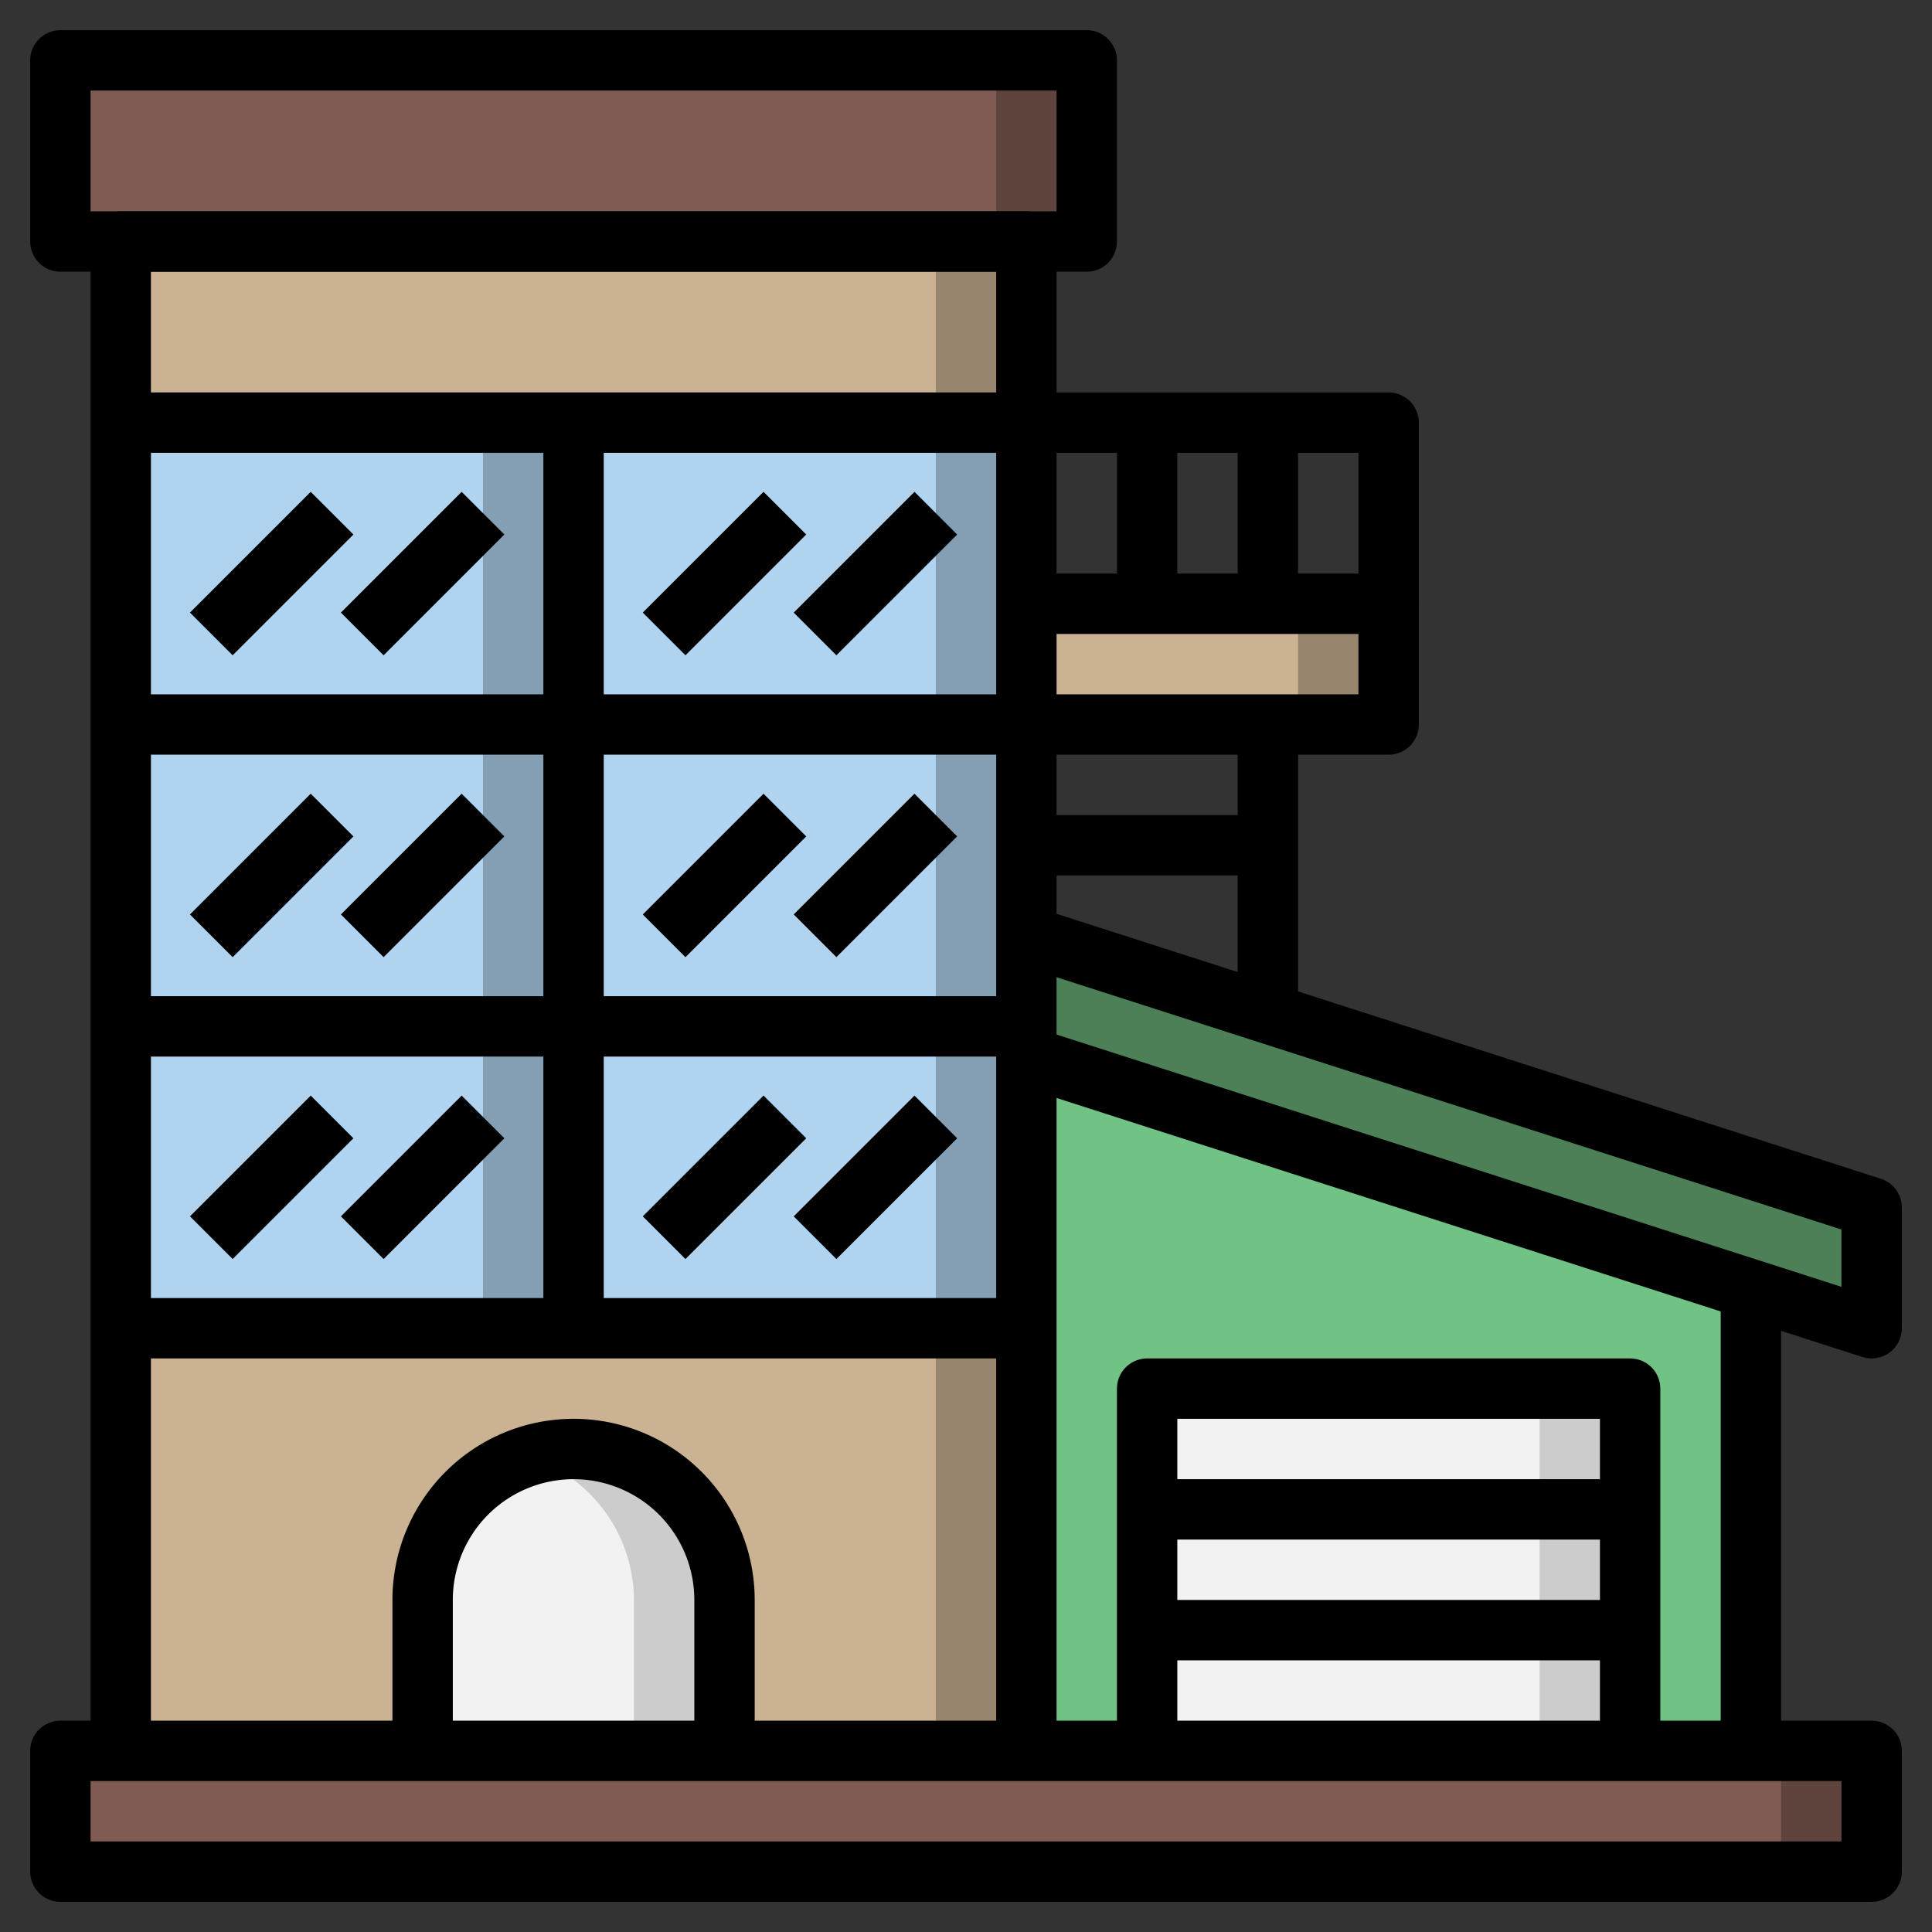 <?xml version="1.0" ?>
<!-- Uploaded to: SVG Repo, www.svgrepo.com, Generator: SVG Repo Mixer Tools -->
<svg width="800px" height="800px" viewBox="0 0 64 64" xmlns="http://www.w3.org/2000/svg">
<rect x="0" y="0" width="64" height="64" fill="#333333" stroke="none"/>
<defs>
<style>.cls-1{fill:#71c285;}.cls-2{fill:#ccc;}.cls-3{fill:#f2f2f2;}.cls-4{fill:#4c8056;}.cls-5{fill:#98856e;}.cls-6{fill:#cbb292;}.cls-7{fill:#5f443e;}.cls-8{fill:#7f5b53;}.cls-9{fill:#849eb4;}.cls-10{fill:#b0d3f0;}.cls-11{fill:none;stroke:#000000;stroke-linejoin:round;stroke-width:2px;}</style>
</defs>
<title/>
<g data-name="Layer 4" id="Layer_4">
<polygon class="cls-1" points="58 58 58 42.71 58 42.71 34 35 34 58 58 58"/>
<rect class="cls-2" height="4" width="16" x="38" y="46"/>
<rect class="cls-3" height="4" width="13" x="38" y="46"/>
<rect class="cls-2" height="4" width="16" x="38" y="50"/>
<rect class="cls-3" height="4" width="13" x="38" y="50"/>
<rect class="cls-2" height="4" width="16" x="38" y="54"/>
<rect class="cls-3" height="4" width="13" x="38" y="54"/>
<polyline class="cls-4" points="34 31 62 40 62 44 34 35"/>
<rect class="cls-5" height="4" width="12" x="34" y="20"/>
<rect class="cls-6" height="4" width="9" x="34" y="20"/>
<rect class="cls-7" height="4" width="60" x="2" y="58"/>
<rect class="cls-8" height="4" width="57" x="2" y="58"/>
<rect class="cls-5" height="50" width="30" x="4" y="8"/>
<rect class="cls-6" height="50" width="27" x="4" y="8"/>
<path class="cls-2" d="M14,58V53a5,5,0,0,1,5-5h0a5,5,0,0,1,5,5v5"/>
<path class="cls-3" d="M17.5,48.25A5,5,0,0,0,14,53v5h7V53A5,5,0,0,0,17.5,48.25Z"/>
<rect class="cls-9" height="10" width="15" x="4" y="14"/>
<rect class="cls-10" height="10" width="12" x="4" y="14"/>
<rect class="cls-9" height="10" width="15" x="19" y="14"/>
<rect class="cls-10" height="10" width="12" x="19" y="14"/>
<rect class="cls-9" height="10" width="15" x="19" y="24"/>
<rect class="cls-10" height="10" width="12" x="19" y="24"/>
<rect class="cls-9" height="10" width="15" x="19" y="34"/>
<rect class="cls-10" height="10" width="12" x="19" y="34"/>
<rect class="cls-9" height="10" width="15" x="4" y="34"/>
<rect class="cls-10" height="10" width="12" x="4" y="34"/>
<rect class="cls-9" height="10" width="15" x="4" y="24"/>
<rect class="cls-10" height="10" width="12" x="4" y="24"/>
<rect class="cls-7" height="6" width="34" x="2" y="2"/>
<rect class="cls-8" height="6" width="31" x="2" y="2"/>
<rect class="cls-11" height="4" width="60" x="2" y="58"/>
<polyline class="cls-11" points="4 58 4 8 34 8 34 58"/>
<line class="cls-11" x1="4" x2="34" y1="14" y2="14"/>
<polyline class="cls-11" points="34 31 62 40 62 44 34 35"/>
<polyline class="cls-11" points="34 24 46 24 46 20 34 20"/>
<line class="cls-11" x1="4" x2="34" y1="24" y2="24"/>
<line class="cls-11" x1="19" x2="19" y1="14" y2="24"/>
<line class="cls-11" x1="4" x2="34" y1="34" y2="34"/>
<line class="cls-11" x1="19" x2="19" y1="24" y2="34"/>
<line class="cls-11" x1="4" x2="34" y1="44" y2="44"/>
<line class="cls-11" x1="19" x2="19" y1="34" y2="44"/>
<path class="cls-11" d="M14,58V53a5,5,0,0,1,5-5h0a5,5,0,0,1,5,5v5"/>
<line class="cls-11" x1="7" x2="11" y1="21" y2="17"/>
<line class="cls-11" x1="12" x2="16" y1="21" y2="17"/>
<line class="cls-11" x1="22" x2="26" y1="21" y2="17"/>
<line class="cls-11" x1="27" x2="31" y1="21" y2="17"/>
<line class="cls-11" x1="22" x2="26" y1="31" y2="27"/>
<line class="cls-11" x1="27" x2="31" y1="31" y2="27"/>
<line class="cls-11" x1="22" x2="26" y1="41" y2="37"/>
<line class="cls-11" x1="27" x2="31" y1="41" y2="37"/>
<line class="cls-11" x1="7" x2="11" y1="41" y2="37"/>
<line class="cls-11" x1="12" x2="16" y1="41" y2="37"/>
<line class="cls-11" x1="7" x2="11" y1="31" y2="27"/>
<line class="cls-11" x1="12" x2="16" y1="31" y2="27"/>
<rect class="cls-11" height="6" width="34" x="2" y="2"/>
<line class="cls-11" x1="58" x2="58" y1="42.71" y2="58"/>
<polyline class="cls-11" points="38 58 38 46 54 46 54 58"/>
<line class="cls-11" x1="38" x2="54" y1="50" y2="50"/>
<line class="cls-11" x1="38" x2="54" y1="54" y2="54"/>
<polyline class="cls-11" points="34 14 46 14 46 20"/>
<line class="cls-11" x1="38" x2="38" y1="14" y2="20"/>
<line class="cls-11" x1="42" x2="42" y1="14" y2="20"/>
<line class="cls-11" x1="42" x2="42" y1="24" y2="33"/>
<line class="cls-11" x1="42" x2="34" y1="28" y2="28"/>
</g>
</svg>